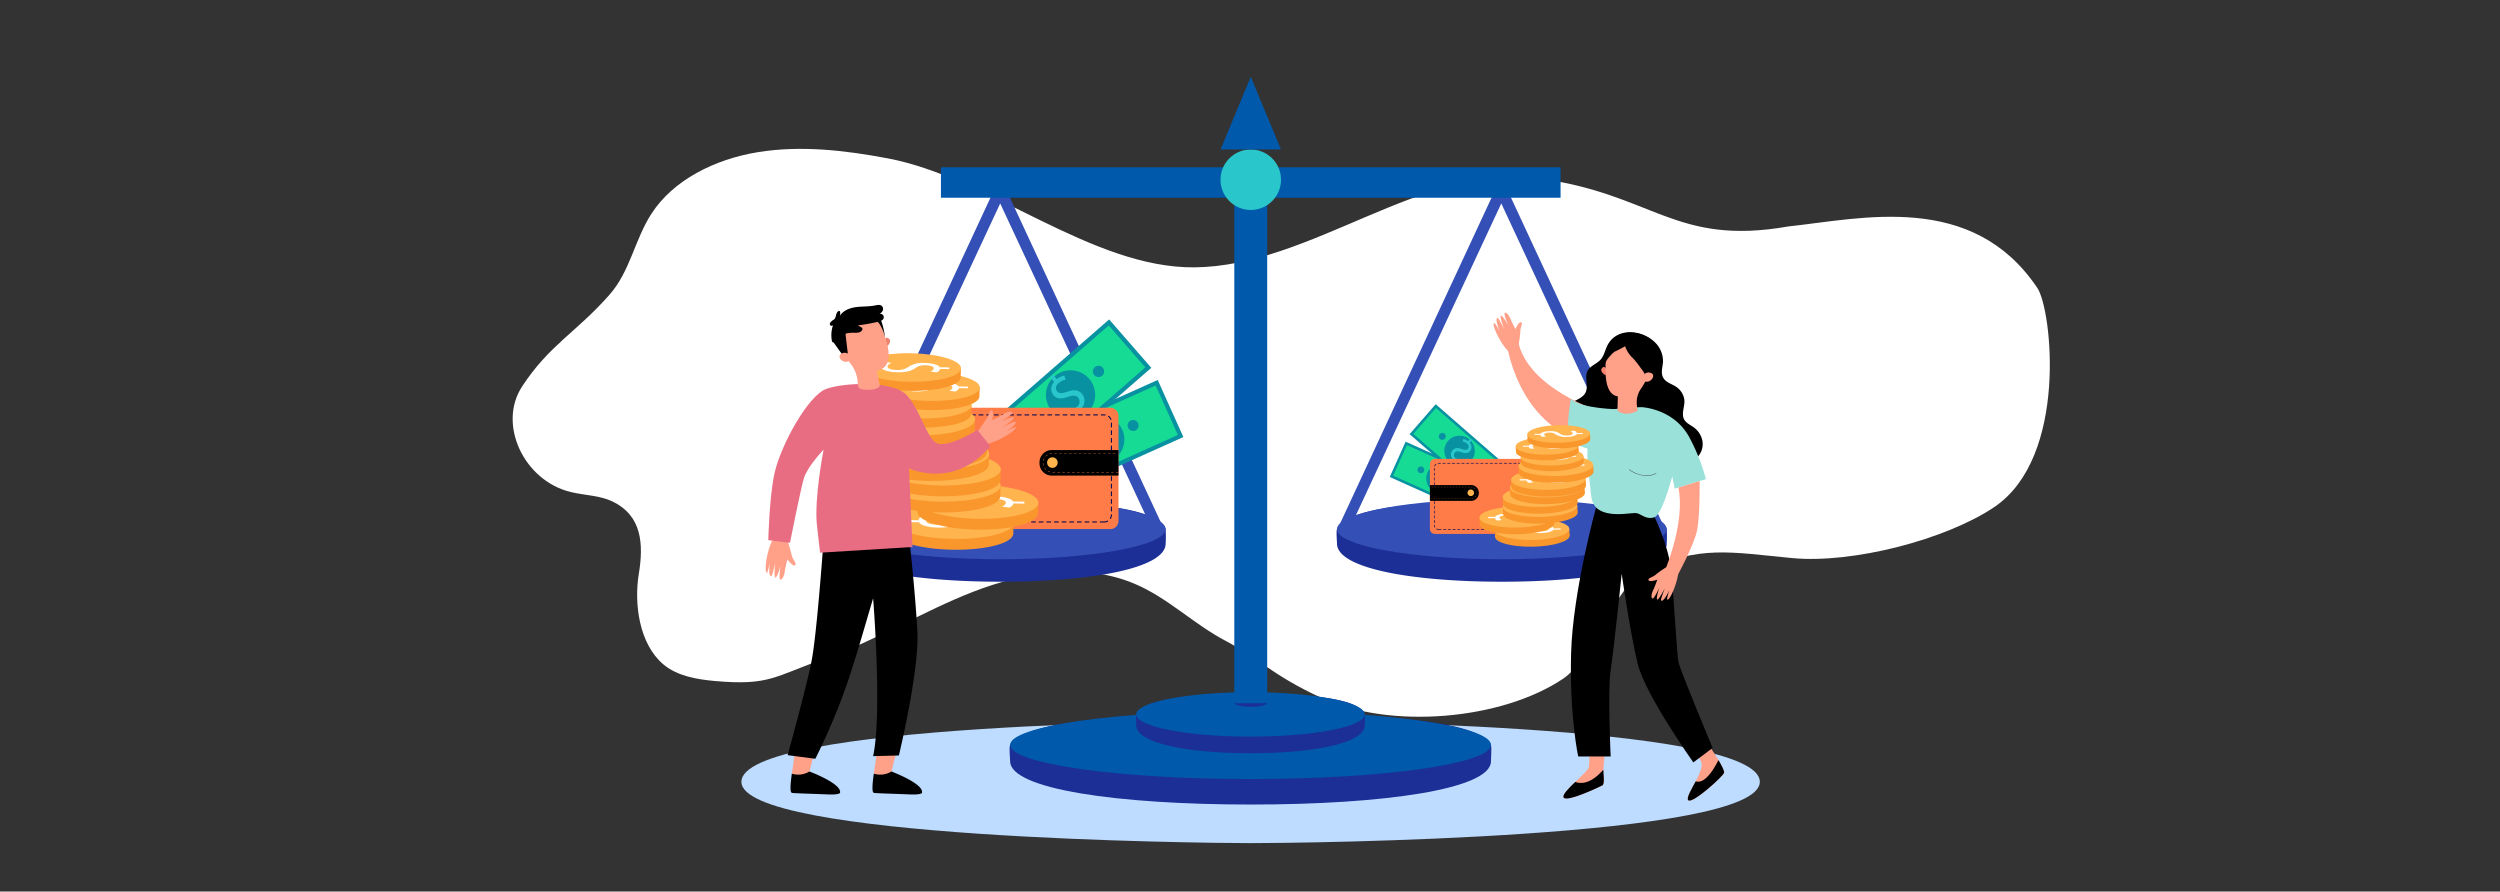 <svg data-name="Group 20271" xmlns="http://www.w3.org/2000/svg" width="816" height="291" viewBox="0 0 816 291">
    <rect x="0" y="0" width="816" height="291" fill="#333333" stroke="none"/>
    <defs>
        <clipPath id="0cp7ji757a">
            <path data-name="Rectangle 19586" style="fill:none" d="M0 0h332.403v250.136H0z"/>
        </clipPath>
        <clipPath id="pwgm8jiwdb">
            <path data-name="Rectangle 19589" style="fill:none" d="M0 0h66.503v46.514H0z"/>
        </clipPath>
    </defs>
    <g data-name="Group 17225">
        <path data-name="Rectangle 18055" style="fill:none" d="M0 0h816v291H0z"/>
        <g data-name="Group 17224">
            <path data-name="Path 112043" d="M412.594 11.588C375.736 20.1 367.973 3.169 329.99.179c-38.1-3-72.268 32.6-110.386 34.9C186.123 37.1 151.162 9.3 117.93 4.8c-14.147-1.915-28.729-2.827-42.6.206S48.289 15.5 41.737 26.925c-4.962 8.655-5.934 19.06-12.2 26.99-10.291 13.021-18.761 17.352-27 31.52-7.354 12.64 2.149 30.642 17.7 33.532 4.614.858 9.55.59 13.824 2.392 9.83 4.145 10.816 13.416 9.74 23.132s1.256 22.792 9.578 29.088c4.642 3.511 11.047 4.3 17.078 4.521 17.9.649 19.207-2.5 35.46-9.189 16.48-6.785 30.939-17 47.148-24.3s35.577-11.513 52.47-5.391c11.156 4.043 19.954 12.123 30.665 17.061 11.3 5.211 15.781 10.389 32.06 16.9 23.168 9.26 59.255 4.208 78.622-10.33 9.487-7.121 14.609-30.5 25.032-36.461 16.686-9.549 27.808-7.587 47.609-6.762s49.755-8.654 64.934-20.064c23.335-17.541 15.4-65.368 10.345-72.125-22.874-30.6-58.73-19.6-82.206-15.85" transform="rotate(3 -691.736 3310.783)" style="fill:#fff"/>
        </g>
    </g>
    <g data-name="Group 20268">
        <g data-name="Group 20267" style="clip-path:url(#0cp7ji757a)" transform="translate(242 25.064)">
            <path data-name="Path 117750" d="M332.4 1292.633c0 18.487-149.794 20.01-166.2 20.01-15.192 0-166.2-1.518-166.2-20.01 0-19.125 151.688-20.01 166.2-20.01 14.425 0 166.2.907 166.2 20.01" transform="translate(0 -1062.508)" style="fill:#bddcff"/>
            <path data-name="Path 117751" d="M1344.86 899.184c-4.021.057-15.989-5.909-16-7.056s11.779-7.448 15.8-7.5a7.281 7.281 0 0 1 .205 14.561" transform="translate(-1109.456 -738.568)" style="fill:#c5d9f9"/>
            <path data-name="Path 117752" d="M687.2 1274.431c0 9.112-35.067 14.112-78.4 14.112s-78.533-5-78.533-14.112c0-.736-.444-4.643 0-5.354 5.056-8.087 38.7-10.231 78.533-10.231 40.53 0 74.26 2.044 78.4 10.231.287.567 0 4.763 0 5.354" transform="translate(-442.551 -1051.005)" style="fill:#1c2f96"/>
            <path data-name="Path 117753" d="M688.2 1264.45c0 6.156-35.131 11.146-78.468 11.146s-78.469-4.991-78.469-11.146 35.132-11.146 78.469-11.146 78.468 4.99 78.468 11.146" transform="translate(-443.549 -1046.378)" style="fill:#0059ab"/>
            <path data-name="Path 117754" d="M854.605 1230.349c0 5.929-16.671 9.182-37.274 9.182S780 1236.278 780 1230.349a19.2 19.2 0 0 1 0-3.484c2.4-5.262 18.4-6.657 37.336-6.657 19.268 0 35.3 1.33 37.274 6.657a29.68 29.68 0 0 1 0 3.484" transform="translate(-651.137 -1018.747)" style="fill:#1c2f96"/>
            <path data-name="Path 117755" d="M855.08 1223.855c0 4.005-16.7 7.253-37.3 7.253s-37.3-3.247-37.3-7.253 16.7-7.253 37.3-7.253 37.3 3.247 37.3 7.253" transform="translate(-651.611 -1015.736)" style="fill:#0059ab"/>
            <path data-name="Path 117756" d="M985.145 1230.827c0 .73-2.4 1.322-5.367 1.322s-5.367-.592-5.367-1.322 2.4-1.322 5.367-1.322 5.367.592 5.367 1.322" transform="translate(-813.531 -1026.509)" style="fill:#1c2f96"/>
            <path data-name="Path 117757" d="M293.714 853.311c0 8.038-24.049 12.448-53.77 12.448s-53.859-4.41-53.859-12.448c0-.649-.3-4.1 0-4.722 3.467-7.133 26.539-9.025 53.859-9.025 27.8 0 50.928 1.8 53.77 9.025a37.809 37.809 0 0 1 0 4.722" transform="translate(-155.249 -700.949)" style="fill:#1c2f96"/>
            <path data-name="Path 117758" d="M294.4 844.507c0 5.43-24.093 9.832-53.814 9.832s-53.814-4.4-53.814-9.832 24.094-9.832 53.814-9.832 53.814 4.4 53.814 9.832" transform="translate(-155.934 -696.867)" style="fill:#344fb6"/>
            <path data-name="Path 117759" d="M294.642 313.031 244.872 206.3 195.1 313.031l-2.972-1.989L244.87 197.58l52.743 113.462z" transform="translate(-160.408 -164.96)" style="fill:#344fb6"/>
            <path data-name="Path 117760" d="M1284.336 853.311c0 8.038-24.049 12.448-53.77 12.448s-53.859-4.41-53.859-12.448c0-.649-.3-4.1 0-4.722 3.467-7.133 26.539-9.025 53.859-9.025 27.8 0 50.928 1.8 53.77 9.025a37.815 37.815 0 0 1 0 4.722" transform="translate(-982.315 -700.949)" style="fill:#1c2f96"/>
            <path data-name="Path 117761" d="M1285.021 844.507c0 5.43-24.093 9.832-53.814 9.832s-53.814-4.4-53.814-9.832 24.094-9.832 53.814-9.832 53.814 4.4 53.814 9.832" transform="translate(-983 -696.867)" style="fill:#344fb6"/>
            <path data-name="Path 117762" d="m1285.263 313.031-49.77-106.731-49.771 106.736-2.972-1.989 52.742-113.462 52.743 113.462z" transform="translate(-987.474 -164.96)" style="fill:#344fb6"/>
            <path data-name="Rectangle 19579" transform="translate(65.122 29.537)" style="fill:#0059ab" d="M0 0h202.248v9.939H0z"/>
            <path data-name="Rectangle 19580" transform="translate(160.879 30.42)" style="fill:#0059ab" d="M0 0h10.735v174.052H0z"/>
            <path data-name="Path 117763" d="M947.172 153.6a9.865 9.865 0 1 1 9.865 9.866 9.866 9.866 0 0 1-9.865-9.866" transform="translate(-790.79 -120.001)" style="fill:#29c7cb"/>
            <path data-name="Path 117764" d="m957.037 0-9.865 23.731H966.9z" transform="translate(-790.791)" style="fill:#0059ab"/>
            <path data-name="Path 117881" d="M0 0h49.308v19.073H0z" transform="rotate(-24.204 325.264 -151.155)" style="fill:#15db95"/>
            <path data-name="Path 117765" d="m551.483 638.751-8.375-18.633 46.209-20.771 8.375 18.633zM544.9 620.8l7.264 16.161L595.9 617.3l-7.264-16.161z" transform="translate(-453.439 -500.392)" style="fill:#0891a1"/>
            <path data-name="Path 117766" d="M677.149 674.223a7.829 7.829 0 1 0-3.931 10.351 7.829 7.829 0 0 0 3.931-10.351" transform="translate(-552.849 -559.047)" style="fill:#0891a1"/>
            <path data-name="Path 117767" d="m683.776 685.126-.807-1.8a5.678 5.678 0 0 1-3.072.44l-.109-1.383a5.194 5.194 0 0 0 2.9-.386 2.049 2.049 0 0 0 1.333-2.694c-.44-.978-1.4-1.271-2.96-1.213-2.133.1-3.621-.211-4.317-1.758a3.2 3.2 0 0 1 1.4-4.07l-.807-1.8 1.1-.5.775 1.725a5.2 5.2 0 0 1 2.591-.417l.083 1.373a4.715 4.715 0 0 0-2.512.4c-1.369.615-1.517 1.665-1.2 2.376.416.925 1.281 1.091 3.116 1.036 2.167-.076 3.507.433 4.219 2.015a3.391 3.391 0 0 1-1.451 4.285l.831 1.849z" transform="translate(-564.782 -559.36)" style="fill:#bbcff8"/>
            <path data-name="Path 117768" d="M766.889 679.541a1.791 1.791 0 1 0-.9 2.368 1.791 1.791 0 0 0 .9-2.368" transform="translate(-637.414 -566.463)" style="fill:#0891a1"/>
            <path data-name="Path 117769" d="M635.293 738.692a1.791 1.791 0 1 0-.9 2.368 1.791 1.791 0 0 0 .9-2.368" transform="translate(-527.545 -615.848)" style="fill:#6192e6"/>
            <path data-name="Rectangle 19582" transform="rotate(-41.055 192.324 -52.568)" style="fill:#15db95" d="M0 0h50.568v19.561H0z"/>
            <path data-name="Path 117770" d="m503.4 529.59-13.76-15.8 39.181-34.126 13.76 15.8zm-11.8-15.663 11.935 13.7 37.085-32.3-11.934-13.7z" transform="translate(-408.796 -400.471)" style="fill:#0891a1"/>
            <path data-name="Path 117771" d="M616.1 583.009a8.029 8.029 0 1 0-.781 11.328 8.029 8.029 0 0 0 .781-11.328" transform="translate(-502.621 -484.451)" style="fill:#0891a1"/>
            <path data-name="Path 117772" d="m620.865 602.284-1.326-1.523a5.821 5.821 0 0 1-2.884 1.346l-.518-1.325a5.329 5.329 0 0 0 2.736-1.243 2.1 2.1 0 0 0 .507-3.04c-.722-.829-1.757-.83-3.266-.31-2.063.736-3.617.87-4.759-.442a3.28 3.28 0 0 1 .162-4.41l-1.326-1.523.935-.814 1.274 1.462a5.333 5.333 0 0 1 2.42-1.179l.49 1.323a4.832 4.832 0 0 0-2.346 1.142c-1.161 1.011-.994 2.085-.469 2.689.683.784 1.582.69 3.366.09 2.1-.719 3.571-.618 4.74.724a3.478 3.478 0 0 1-.15 4.638l1.366 1.568z" transform="translate(-509.445 -491.755)" style="fill:#29c7cb"/>
            <path data-name="Path 117773" d="M698.021 571.966a1.837 1.837 0 1 0-.179 2.591 1.837 1.837 0 0 0 .179-2.591" transform="translate(-580.085 -477.006)" style="fill:#0891a1"/>
            <path data-name="Path 117774" d="M586.442 669.149a1.837 1.837 0 1 0-.179 2.591 1.836 1.836 0 0 0 .179-2.591" transform="translate(-486.928 -558.144)" style="fill:#ff7c48"/>
            <path data-name="Rectangle 19584" transform="translate(257.671 107.624)" style="fill:#fff" d="M0 0h31.066v4.387H0z"/>
            <path data-name="Path 117778" d="M1296.125 726.329c0 1.548-.6 2.514-1.755 2.514-1.1 0-1.688-1-1.7-2.463 0-1.5.634-2.492 1.755-2.492 1.157 0 1.7 1.032 1.7 2.44m-2.536.044c0 1.172.317 1.777.811 1.777.538 0 .811-.649.811-1.8 0-1.113-.258-1.769-.8-1.769-.479 0-.818.6-.818 1.791" transform="translate(-1079.249 -604.372)" style="fill:#fff"/>
            <path data-name="Path 117779" d="M1323.406 726.329c0 1.548-.6 2.514-1.755 2.514-1.1 0-1.688-1-1.7-2.462 0-1.5.634-2.492 1.755-2.492 1.157 0 1.7 1.032 1.7 2.44m-2.536.044c0 1.172.317 1.777.811 1.777.538 0 .811-.649.811-1.8 0-1.113-.258-1.769-.8-1.769-.479 0-.818.6-.818 1.791" transform="translate(-1102.025 -604.372)" style="fill:#fff"/>
            <path data-name="Path 117780" d="M1375.867 726.329c0 1.548-.6 2.514-1.755 2.514-1.1 0-1.688-1-1.7-2.462 0-1.5.634-2.492 1.755-2.492 1.157 0 1.7 1.032 1.7 2.44m-2.536.044c0 1.172.317 1.777.811 1.777.538 0 .811-.649.811-1.8 0-1.113-.258-1.77-.8-1.769-.479 0-.818.6-.818 1.791" transform="translate(-1145.826 -604.372)" style="fill:#fff"/>
            <path data-name="Path 117781" d="M1403.15 726.329c0 1.548-.6 2.514-1.755 2.514-1.1 0-1.688-1-1.7-2.462 0-1.5.634-2.492 1.755-2.492 1.158 0 1.7 1.032 1.7 2.44m-2.536.044c0 1.172.317 1.777.811 1.777.538 0 .811-.649.811-1.8 0-1.113-.258-1.769-.8-1.769-.479 0-.818.6-.818 1.791" transform="translate(-1168.604 -604.372)" style="fill:#fff"/>
            <path data-name="Path 117782" d="M1430.429 726.329c0 1.548-.6 2.514-1.754 2.514-1.1 0-1.688-1-1.7-2.462 0-1.5.634-2.492 1.755-2.492 1.158 0 1.7 1.032 1.7 2.44m-2.536.044c0 1.172.317 1.777.811 1.777.538 0 .811-.649.811-1.8 0-1.113-.258-1.769-.8-1.769-.479 0-.818.6-.818 1.791" transform="translate(-1191.379 -604.372)" style="fill:#fff"/>
            <path data-name="Path 117783" d="M1457.71 726.329c0 1.548-.6 2.514-1.755 2.514-1.1 0-1.688-1-1.7-2.462 0-1.5.634-2.492 1.755-2.492 1.158 0 1.7 1.032 1.7 2.44m-2.536.044c0 1.172.317 1.777.811 1.777.538 0 .811-.649.811-1.8 0-1.113-.258-1.769-.8-1.769-.479 0-.818.6-.818 1.791" transform="translate(-1214.156 -604.372)" style="fill:#fff"/>
            <path data-name="Path 117784" d="M1510.172 726.329c0 1.548-.6 2.514-1.755 2.514-1.1 0-1.688-1-1.7-2.463 0-1.5.634-2.492 1.754-2.492 1.158 0 1.7 1.032 1.7 2.44m-2.536.044c0 1.172.317 1.777.811 1.777.538 0 .811-.649.811-1.8 0-1.113-.258-1.769-.8-1.769-.479 0-.818.6-.818 1.791" transform="translate(-1257.956 -604.372)" style="fill:#fff"/>
            <path data-name="Path 117785" d="M1537.453 726.329c0 1.548-.6 2.514-1.754 2.514-1.1 0-1.688-1-1.7-2.462 0-1.5.634-2.492 1.755-2.492 1.157 0 1.7 1.032 1.7 2.44m-2.536.044c0 1.172.317 1.777.811 1.777.538 0 .811-.649.811-1.8 0-1.113-.258-1.769-.8-1.769-.479 0-.818.6-.818 1.791" transform="translate(-1280.733 -604.372)" style="fill:#fff"/>
            <path data-name="Path 117786" d="M1564.733 726.329c0 1.548-.6 2.514-1.755 2.514-1.1 0-1.688-1-1.7-2.462 0-1.5.634-2.492 1.755-2.492 1.157 0 1.7 1.032 1.7 2.44m-2.536.044c0 1.172.317 1.777.811 1.777.538 0 .811-.649.811-1.8 0-1.113-.258-1.769-.8-1.769-.479 0-.818.6-.818 1.791" transform="translate(-1303.509 -604.372)" style="fill:#fff"/>
            <path data-name="Path 117787" d="M1592.014 726.329c0 1.548-.6 2.514-1.755 2.514-1.1 0-1.688-1-1.7-2.462 0-1.5.634-2.492 1.755-2.492 1.157 0 1.7 1.032 1.7 2.44m-2.536.044c0 1.172.317 1.777.811 1.777.538 0 .811-.649.811-1.8 0-1.113-.258-1.769-.8-1.769-.479 0-.818.6-.818 1.791" transform="translate(-1326.286 -604.372)" style="fill:#fff"/>
            <path data-name="Path 117788" d="M1644.477 726.329c0 1.548-.6 2.514-1.755 2.514-1.1 0-1.688-1-1.7-2.462 0-1.5.634-2.492 1.755-2.492 1.157 0 1.7 1.032 1.7 2.44m-2.536.044c0 1.172.317 1.777.811 1.777.538 0 .811-.649.811-1.8 0-1.113-.258-1.769-.8-1.769-.479 0-.818.6-.818 1.791" transform="translate(-1370.087 -604.372)" style="fill:#fff"/>
            <path data-name="Path 117789" d="M1671.757 726.329c0 1.548-.6 2.514-1.754 2.514-1.1 0-1.688-1-1.7-2.462 0-1.5.634-2.492 1.755-2.492 1.157 0 1.7 1.032 1.7 2.44m-2.536.044c0 1.172.317 1.777.811 1.777.538 0 .811-.649.811-1.8 0-1.113-.258-1.769-.8-1.769-.479 0-.818.6-.818 1.791" transform="translate(-1392.863 -604.372)" style="fill:#fff"/>
            <path data-name="Path 117790" d="M1699.039 726.329c0 1.548-.6 2.514-1.755 2.514-1.1 0-1.688-1-1.7-2.462 0-1.5.634-2.492 1.755-2.492 1.157 0 1.7 1.032 1.7 2.44m-2.536.044c0 1.172.317 1.777.811 1.777.538 0 .811-.649.811-1.8 0-1.113-.258-1.769-.8-1.769-.479 0-.818.6-.818 1.792" transform="translate(-1415.64 -604.372)" style="fill:#fff"/>
            <path data-name="Path 117791" d="M1726.319 726.329c0 1.548-.6 2.514-1.755 2.514-1.1 0-1.688-1-1.7-2.462 0-1.5.634-2.492 1.755-2.492 1.157 0 1.7 1.032 1.7 2.44m-2.536.044c0 1.172.317 1.777.811 1.777.538 0 .811-.649.811-1.8 0-1.113-.258-1.769-.8-1.769-.479 0-.818.6-.818 1.791" transform="translate(-1438.417 -604.372)" style="fill:#fff"/>
            <path data-name="Path 117792" d="M460.624 693.89h-50.506a2.646 2.646 0 0 1-2.646-2.646v-34.313a2.646 2.646 0 0 1 2.646-2.646h50.506a2.646 2.646 0 0 1 2.646 2.646v34.313a2.646 2.646 0 0 1-2.646 2.646" transform="translate(-340.197 -546.26)" style="fill:#ff7c48"/>
            <path data-name="Path 117793" d="M469.308 702.587h-1.246a.182.182 0 1 1 0-.364h1.246a2.2 2.2 0 0 0 1.073-.279.182.182 0 0 1 .178.317 2.567 2.567 0 0 1-1.251.326m-2.492 0h-1.246a.182.182 0 0 1 0-.364h1.246a.182.182 0 1 1 0 .364m-2.493 0h-1.246a.182.182 0 0 1 0-.364h1.246a.182.182 0 1 1 0 .364m-2.493 0h-1.246a.182.182 0 0 1 0-.364h1.246a.182.182 0 1 1 0 .364m-2.492 0h-1.246a.182.182 0 1 1 0-.364h1.246a.182.182 0 0 1 0 .364m-2.493 0H455.6a.182.182 0 0 1 0-.364h1.246a.182.182 0 0 1 0 .364m-2.493 0h-1.246a.182.182 0 0 1 0-.364h1.246a.182.182 0 0 1 0 .364m-2.493 0h-1.246a.182.182 0 1 1 0-.364h1.246a.182.182 0 0 1 0 .364m-2.492 0h-1.246a.182.182 0 0 1 0-.364h1.246a.182.182 0 0 1 0 .364m-2.493 0h-1.246a.182.182 0 1 1 0-.364h1.246a.182.182 0 0 1 0 .364m-2.493 0h-1.246a.182.182 0 1 1 0-.364h1.246a.182.182 0 1 1 0 .364m-2.493 0h-1.246a.182.182 0 1 1 0-.364h1.246a.182.182 0 1 1 0 .364m-2.493 0h-1.246a.182.182 0 1 1 0-.364h1.25a.182.182 0 1 1 0 .364m-2.492 0h-1.246a.182.182 0 1 1 0-.364h1.246a.182.182 0 1 1 0 .364m-2.493 0h-1.246a.182.182 0 0 1 0-.364h1.246a.182.182 0 1 1 0 .364m-2.493 0h-1.246a.182.182 0 1 1 0-.364h1.246a.182.182 0 1 1 0 .364m-2.492 0h-1.246a.182.182 0 0 1 0-.364h1.246a.182.182 0 0 1 0 .364m-2.493 0h-1.246a.182.182 0 0 1 0-.364h1.246a.182.182 0 1 1 0 .364m-2.492 0H423.2a.182.182 0 1 1 0-.364h1.246a.182.182 0 0 1 0 .364m-2.469-.177a.181.181 0 0 1-.069-.014 2.571 2.571 0 0 1-1.055-.8.182.182 0 0 1 .288-.223 2.208 2.208 0 0 0 .905.69.182.182 0 0 1-.069.35m49.38-.983a.182.182 0 0 1-.156-.275 2.2 2.2 0 0 0 .31-1.094.182.182 0 0 1 .364.005 2.56 2.56 0 0 1-.361 1.276.182.182 0 0 1-.156.089m-50.836-.9a.182.182 0 0 1-.18-.158 2.61 2.61 0 0 1-.023-.346v-.927a.182.182 0 0 1 .364 0v.924a2.236 2.236 0 0 0 .02.3.182.182 0 0 1-.156.2h-.024m51.172-1.533a.182.182 0 0 1-.182-.182v-1.246a.182.182 0 0 1 .364 0v1.246a.182.182 0 0 1-.182.182m-51.194-.959a.182.182 0 0 1-.182-.182v-1.246a.182.182 0 1 1 .364 0v1.246a.182.182 0 0 1-.182.182m51.189-1.532a.182.182 0 0 1-.182-.182v-1.246a.182.182 0 1 1 .364 0v1.246a.182.182 0 0 1-.182.182m-51.194-.959a.182.182 0 0 1-.182-.182v-1.246a.182.182 0 0 1 .364 0v1.246a.182.182 0 0 1-.182.182m51.194-1.534a.182.182 0 0 1-.182-.182v-1.246a.182.182 0 1 1 .364 0v1.246a.182.182 0 0 1-.182.182m-51.19-.957a.182.182 0 0 1-.182-.182v-1.246a.182.182 0 1 1 .364 0v1.246a.182.182 0 0 1-.182.182m51.194-1.534a.182.182 0 0 1-.182-.182v-1.246a.182.182 0 0 1 .364 0v1.246a.182.182 0 0 1-.182.182m-51.194-.959a.182.182 0 0 1-.182-.182v-1.245a.182.182 0 1 1 .364 0v1.246a.182.182 0 0 1-.182.182m51.194-1.534a.182.182 0 0 1-.182-.182V687.6a.182.182 0 1 1 .364 0v1.246a.182.182 0 0 1-.182.182m-51.194-.959a.182.182 0 0 1-.182-.182v-1.246a.182.182 0 1 1 .364 0v1.246a.182.182 0 0 1-.182.182m51.194-1.534a.182.182 0 0 1-.182-.182V685.1a.182.182 0 1 1 .364 0v1.246a.182.182 0 0 1-.182.182m-51.194-.959a.182.182 0 0 1-.182-.182v-1.246a.182.182 0 1 1 .364 0v1.246a.182.182 0 0 1-.182.182m51.194-1.533a.182.182 0 0 1-.182-.182v-1.246a.182.182 0 1 1 .364 0v1.246a.182.182 0 0 1-.182.182m-51.194-.956a.182.182 0 0 1-.182-.182v-1.246a.182.182 0 1 1 .364 0v1.248a.182.182 0 0 1-.182.182m51.194-1.533a.182.182 0 0 1-.182-.182v-1.246a.182.182 0 1 1 .364 0v1.246a.182.182 0 0 1-.182.182m-51.194-.959a.182.182 0 0 1-.182-.182v-1.248a.182.182 0 0 1 .364 0v1.246a.182.182 0 0 1-.182.182m51.194-1.534a.182.182 0 0 1-.182-.182v-1.246a.182.182 0 1 1 .364 0v1.246a.182.182 0 0 1-.182.182M420.5 678.1a.182.182 0 0 1-.182-.182v-1.246a.182.182 0 0 1 .364 0v1.246a.182.182 0 0 1-.182.182m51.194-1.534a.182.182 0 0 1-.182-.182v-1.246a.182.182 0 1 1 .364 0v1.246a.182.182 0 0 1-.182.182M420.5 675.6a.182.182 0 0 1-.182-.182v-1.246a.182.182 0 1 1 .364 0v1.246a.182.182 0 0 1-.182.182m51.194-1.534a.182.182 0 0 1-.182-.182v-1.246a.182.182 0 1 1 .364 0v1.246a.182.182 0 0 1-.182.182m-51.194-.956a.182.182 0 0 1-.182-.182v-1.246a.182.182 0 0 1 .364 0v1.246a.182.182 0 0 1-.182.182m51.194-1.533a.182.182 0 0 1-.182-.182v-1.246a.182.182 0 1 1 .364 0v1.246a.182.182 0 0 1-.182.182m-51.194-.959a.182.182 0 0 1-.182-.182v-.6a2.567 2.567 0 0 1 .092-.683.182.182 0 0 1 .351.1 2.2 2.2 0 0 0-.079.586v.6a.182.182 0 0 1-.182.182m51.015-1.51a.182.182 0 0 1-.168-.113 2.205 2.205 0 0 0-.691-.9.182.182 0 0 1 .223-.288 2.57 2.57 0 0 1 .8 1.054.182.182 0 0 1-.168.251m-50.305-.79a.182.182 0 0 1-.128-.311 2.563 2.563 0 0 1 1.153-.655.182.182 0 0 1 .092.352 2.2 2.2 0 0 0-.989.562.181.181 0 0 1-.128.052m48.422-.664h-.024a2.237 2.237 0 0 0-.295-.019h-.926a.182.182 0 0 1 0-.364h.926a2.575 2.575 0 0 1 .343.023.182.182 0 0 1-.024.362m-2.492-.021h-1.246a.182.182 0 1 1 0-.364h1.246a.182.182 0 1 1 0 .364m-2.492 0H463.4a.182.182 0 1 1 0-.364h1.246a.182.182 0 0 1 0 .364m-2.493 0H460.9a.182.182 0 1 1 0-.364h1.246a.182.182 0 1 1 0 .364m-2.493 0h-1.246a.182.182 0 0 1 0-.364h1.246a.182.182 0 1 1 0 .364m-2.493 0h-1.246a.182.182 0 1 1 0-.364h1.246a.182.182 0 1 1 0 .364m-2.492 0h-1.246a.182.182 0 0 1 0-.364h1.246a.182.182 0 0 1 0 .364m-2.493 0h-1.246a.182.182 0 0 1 0-.364h1.246a.182.182 0 0 1 0 .364m-2.492 0h-1.246a.182.182 0 0 1 0-.364h1.246a.182.182 0 0 1 0 .364m-2.493 0h-1.246a.182.182 0 0 1 0-.364h1.256a.182.182 0 0 1 0 .364m-2.493 0h-1.246a.182.182 0 0 1 0-.364h1.239a.182.182 0 0 1 0 .364m-2.493 0h-1.246a.182.182 0 1 1 0-.364h1.246a.182.182 0 0 1 0 .364m-2.492 0h-1.246a.182.182 0 0 1 0-.364h1.246a.182.182 0 0 1 0 .364m-2.493 0h-1.246a.182.182 0 1 1 0-.364h1.246a.182.182 0 1 1 0 .364m-2.493 0h-1.246a.182.182 0 1 1 0-.364h1.246a.182.182 0 0 1 0 .364m-2.493 0h-1.246a.182.182 0 1 1 0-.364h1.246a.182.182 0 1 1 0 .364m-2.493 0H428.5a.182.182 0 0 1 0-.364h1.246a.182.182 0 1 1 0 .364m-2.492 0h-1.246a.182.182 0 1 1 0-.364h1.246a.182.182 0 1 1 0 .364m-2.493 0h-1.246a.182.182 0 1 1 0-.364h1.246a.182.182 0 1 1 0 .364" transform="translate(-350.918 -557.1)" style="fill:#0f0f51"/>
            <path data-name="Path 117794" d="M123.073 130.179h-21.755a4.025 4.025 0 0 1-4.025-4.025v-.3a4.025 4.025 0 0 1 4.025-4.025h21.755z"/>
            <path data-name="Path 117795" d="M620.66 750.184h-.8v-.122h.8zm-1.593 0h-.8v-.122h.8zm-1.592 0h-.8v-.122h.8zm-1.593 0h-.8v-.122h.8zm-1.593 0h-.8v-.122h.8zm-1.592 0h-.8v-.122h.8zm-1.593 0h-.8v-.122h.8zm-1.593 0h-.8v-.122h.8zm-1.592 0h-.8v-.122h.8zm-1.593 0h-.8v-.122h.8zm-1.593 0h-.8v-.122h.8zm-1.592 0h-.8v-.122h.8zm-1.593 0h-.8v-.122h.8zm-1.593 0H599.156l.007-.121H599.956zm-1.6-.139a3.422 3.422 0 0 1-.745-.316l.061-.106a3.3 3.3 0 0 0 .718.305zm-1.393-.8a3.24 3.24 0 0 1-.512-.627l.1-.065a3.12 3.12 0 0 0 .492.6zm-.848-1.363a3.068 3.068 0 0 1-.133-.8h.122a2.953 2.953 0 0 0 .128.767zm.065-1.577-.119-.028a3.1 3.1 0 0 1 .287-.757l.107.058a2.968 2.968 0 0 0-.276.727m.728-1.361-.089-.083a3.344 3.344 0 0 1 .617-.522l.067.1a3.226 3.226 0 0 0-.595.5m1.293-.851-.041-.115a3.464 3.464 0 0 1 .788-.181l.013.121a3.353 3.353 0 0 0-.76.175m22.454-.2h-.2v-.122h.2zm-1 0h-.8v-.122h.8zm-1.593 0h-.8v-.122h.8zm-1.592 0h-.8v-.122h.8zm-1.593 0h-.8v-.122h.8zm-1.593 0h-.8v-.122h.8zm-1.593 0h-.8v-.122h.8zm-1.592 0h-.8v-.122h.8zm-1.593 0h-.8v-.122h.8zm-1.592 0h-.8v-.122h.8zm-1.593 0h-.8v-.122h.8zm-1.593 0h-.8v-.122h.8zm-1.593 0h-.8v-.122h.8zm-1.593 0h-.8v-.122h.8z" transform="translate(-497.586 -620.976)" style="fill:#ff7c48"/>
            <path data-name="Path 117796" d="M604.311 753.985a1.725 1.725 0 1 1 1.726 1.725 1.725 1.725 0 0 1-1.726-1.725" transform="translate(-504.537 -628.059)" style="fill:#ffb44e"/>
            <path data-name="Path 117797" d="M318.482 878.883c10.871.175 19.724-2.166 19.773-5.229s-8.724-5.688-19.595-5.862-19.724 2.167-19.773 5.229 8.723 5.688 19.595 5.863" transform="translate(-249.539 -724.508)" style="fill:#f9972d"/>
            <path data-name="Path 117798" d="m338.256 882.245.167-3.54-3.586.475-35.782-1.108-.167 3.54 11.693 3.849 16.683-1.84z" transform="translate(-249.541 -733.099)" style="fill:#f9972d"/>
            <path data-name="Path 117799" d="M319.495 857.445c10.871.175 19.724-2.167 19.773-5.229s-8.724-5.688-19.595-5.862-19.724 2.166-19.773 5.229 8.724 5.688 19.595 5.862" transform="translate(-250.385 -706.61)" style="fill:#ffb44e"/>
            <path data-name="Path 117800" d="m327.66 868.744 3.717.06c.047-.6.719-1.212 1.645-1.56l2.462.289c-.889.359-1.6.887-1.606 1.468-.012.736 1.489 1.258 3.587 1.292a7.1 7.1 0 0 0 4.4-1.1c1.489-1.034 3.192-1.66 6.394-1.609 3.054.049 5.363.7 5.9 1.661l3.717.06-.01.643-3.569-.057c-.084.621-.679 1.036-1.31 1.327l-2.425-.3c.445-.211 1.262-.623 1.272-1.286.013-.8-1.675-1.126-3.147-1.15a6.38 6.38 0 0 0-4.216 1.218c-1.563 1.043-3.485 1.552-6.76 1.5-2.907-.047-5.621-.661-6.23-1.739l-3.827-.061z" transform="translate(-273.553 -724.058)" style="fill:#fff"/>
            <path data-name="Path 117801" d="M367.225 839.128c10.871.175 19.724-2.167 19.773-5.229s-8.724-5.688-19.595-5.862-19.724 2.166-19.773 5.229 8.724 5.688 19.595 5.863" transform="translate(-290.235 -691.317)" style="fill:#f9972d"/>
            <path data-name="Path 117802" d="m387 842.49.167-3.54-3.586.475-35.781-1.108-.167 3.54 11.693 3.849 16.683-1.84z" transform="translate(-290.236 -699.908)" style="fill:#f9972d"/>
            <path data-name="Path 117803" d="M368.238 817.689c10.871.175 19.724-2.167 19.773-5.229s-8.724-5.688-19.595-5.862-19.724 2.167-19.773 5.229 8.724 5.688 19.595 5.863" transform="translate(-291.081 -673.417)" style="fill:#ffb44e"/>
            <path data-name="Path 117804" d="m376.4 828.988 3.717.06c.046-.6.719-1.212 1.645-1.56l2.462.288c-.889.359-1.6.887-1.606 1.468-.012.736 1.489 1.258 3.587 1.292a7.1 7.1 0 0 0 4.4-1.1c1.489-1.034 3.192-1.66 6.394-1.609 3.054.049 5.363.7 5.9 1.661l3.717.06-.01.643-3.57-.057c-.084.621-.679 1.037-1.31 1.327l-2.425-.3c.445-.21 1.262-.623 1.272-1.286.013-.8-1.675-1.126-3.147-1.15a6.38 6.38 0 0 0-4.216 1.218c-1.563 1.043-3.485 1.551-6.76 1.5-2.907-.047-5.621-.661-6.23-1.739l-3.827-.062z" transform="translate(-314.249 -690.866)" style="fill:#fff"/>
            <path data-name="Path 117805" d="M292.774 805.161c10.871.175 19.724-2.166 19.773-5.229s-8.724-5.688-19.595-5.862-19.724 2.167-19.773 5.229 8.724 5.688 19.595 5.862" transform="translate(-228.076 -662.958)" style="fill:#f9972d"/>
            <path data-name="Path 117806" d="m312.548 808.523.167-3.539-3.585.475-35.783-1.108-.167 3.54 11.693 3.849 16.683-1.84z" transform="translate(-228.077 -671.549)" style="fill:#f9972d"/>
            <path data-name="Path 117807" d="M293.787 783.722c10.871.175 19.724-2.166 19.773-5.229s-8.724-5.688-19.595-5.862-19.724 2.167-19.773 5.229 8.724 5.688 19.595 5.863" transform="translate(-228.922 -645.059)" style="fill:#ffb44e"/>
            <path data-name="Path 117808" d="m301.952 795.022 3.717.06c.046-.6.719-1.212 1.645-1.56l2.461.289c-.889.359-1.6.887-1.606 1.467-.012.736 1.489 1.258 3.587 1.292a7.1 7.1 0 0 0 4.4-1.1c1.489-1.034 3.192-1.66 6.394-1.609 3.054.049 5.363.7 5.9 1.661l3.717.06-.01.643-3.57-.057c-.084.621-.679 1.036-1.31 1.327l-2.425-.3c.445-.211 1.262-.623 1.272-1.286.013-.8-1.675-1.126-3.147-1.15a6.38 6.38 0 0 0-4.216 1.218c-1.563 1.043-3.485 1.551-6.76 1.5-2.907-.047-5.621-.661-6.23-1.739l-3.827-.062z" transform="translate(-252.089 -662.508)" style="fill:#fff"/>
            <path data-name="Path 117809" d="M292.953 773.193c10.871.175 19.724-2.166 19.773-5.229s-8.726-5.688-19.595-5.864-19.724 2.167-19.773 5.229 8.724 5.688 19.595 5.862" transform="translate(-228.225 -636.268)" style="fill:#f9972d"/>
            <path data-name="Path 117810" d="m312.728 776.555.167-3.54-3.586.475-35.782-1.108-.167 3.54 11.693 3.849 16.683-1.84z" transform="translate(-228.227 -644.859)" style="fill:#f9972d"/>
            <path data-name="Path 117811" d="M293.966 751.754c10.871.175 19.724-2.166 19.773-5.229s-8.724-5.688-19.595-5.863-19.724 2.167-19.773 5.229 8.724 5.688 19.595 5.863" transform="translate(-229.071 -618.369)" style="fill:#ffb44e"/>
            <path data-name="Path 117812" d="M328.764 764.2c-.084.621-.679 1.036-1.31 1.327l-2.425-.3c.445-.211 1.262-.623 1.272-1.286.013-.8-1.675-1.126-3.147-1.15a6.38 6.38 0 0 0-4.216 1.218c-1.563 1.043-3.485 1.552-6.76 1.5-2.907-.047-5.621-.661-6.23-1.739l-3.827-.062.01-.653 3.717.06c.047-.6.719-1.212 1.645-1.561l2.462.289c-.889.359-1.6.887-1.606 1.468-.012.736 1.489 1.258 3.587 1.292a7.094 7.094 0 0 0 4.4-1.1c1.489-1.034 3.192-1.66 6.394-1.608 3.055.049 5.363.7 5.9 1.661l3.717.06z" transform="translate(-252.24 -635.818)" style="fill:#fff"/>
            <path data-name="Path 117813" d="M269.934 742.785c10.871.175 19.724-2.167 19.773-5.229s-8.724-5.687-19.595-5.862-19.724 2.166-19.773 5.229 8.724 5.688 19.595 5.862" transform="translate(-209.007 -610.88)" style="fill:#f9972d"/>
            <path data-name="Path 117814" d="m289.709 746.147.167-3.54-3.586.475-35.782-1.108-.167 3.54 11.693 3.849 16.683-1.84z" transform="translate(-209.009 -619.471)" style="fill:#f9972d"/>
            <path data-name="Path 117815" d="M270.947 721.346c10.871.175 19.724-2.166 19.773-5.229s-8.724-5.688-19.595-5.863-19.724 2.167-19.773 5.229 8.724 5.688 19.595 5.862" transform="translate(-209.853 -592.981)" style="fill:#ffb44e"/>
            <path data-name="Path 117816" d="m279.113 732.646 3.717.06c.047-.6.719-1.212 1.645-1.56l2.462.289c-.889.359-1.6.887-1.606 1.467-.012.736 1.489 1.258 3.587 1.292a7.094 7.094 0 0 0 4.4-1.1c1.489-1.034 3.192-1.66 6.394-1.609 3.054.049 5.363.7 5.9 1.661l3.717.06-.01.643-3.57-.057c-.083.621-.679 1.036-1.31 1.327l-2.425-.3c.445-.211 1.262-.623 1.272-1.286.013-.8-1.675-1.126-3.147-1.15a6.382 6.382 0 0 0-4.216 1.218c-1.563 1.043-3.485 1.552-6.76 1.5-2.907-.047-5.621-.661-6.23-1.739l-3.833-.062z" transform="translate(-233.021 -610.43)" style="fill:#fff"/>
            <path data-name="Path 117817" d="M266.345 718.754c10.871.175 19.724-2.166 19.773-5.229s-8.724-5.687-19.595-5.862-19.724 2.167-19.773 5.229 8.724 5.688 19.595 5.862" transform="translate(-206.01 -590.817)" style="fill:#f9972d"/>
            <path data-name="Path 117818" d="m286.12 722.116.167-3.54-3.585.475-35.783-1.108-.167 3.54 11.693 3.849 16.683-1.84z" transform="translate(-206.012 -599.408)" style="fill:#f9972d"/>
            <path data-name="Path 117819" d="M267.359 697.315c10.871.175 19.724-2.167 19.773-5.229s-8.724-5.688-19.595-5.862-19.724 2.167-19.773 5.229 8.724 5.688 19.595 5.863" transform="translate(-206.857 -572.918)" style="fill:#ffb44e"/>
            <path data-name="Path 117820" d="m275.524 708.615 3.717.06c.046-.6.719-1.212 1.645-1.56l2.462.289c-.889.359-1.6.887-1.606 1.468-.012.736 1.489 1.258 3.587 1.292a7.1 7.1 0 0 0 4.4-1.1c1.489-1.034 3.192-1.66 6.394-1.609 3.054.049 5.363.7 5.9 1.661l3.717.06-.01.643-3.57-.057c-.084.621-.679 1.036-1.31 1.327l-2.425-.3c.445-.211 1.262-.623 1.272-1.286.013-.8-1.675-1.126-3.147-1.15a6.382 6.382 0 0 0-4.216 1.218c-1.563 1.043-3.485 1.551-6.76 1.5-2.907-.047-5.621-.661-6.23-1.739l-3.827-.061z" transform="translate(-230.025 -590.367)" style="fill:#fff"/>
            <path data-name="Path 117821" d="M242.2 674.388c10.871.175 19.724-2.166 19.773-5.229s-8.724-5.687-19.595-5.862-19.724 2.167-19.773 5.229 8.724 5.688 19.595 5.862" transform="translate(-185.854 -553.776)" style="fill:#f9972d"/>
            <path data-name="Path 117822" d="m261.976 677.75.167-3.54-3.585.475-35.782-1.108-.167 3.54 11.693 3.849 16.683-1.84z" transform="translate(-185.855 -562.367)" style="fill:#f9972d"/>
            <path data-name="Path 117823" d="M243.215 652.949c10.871.175 19.724-2.167 19.773-5.229s-8.724-5.688-19.595-5.862-19.724 2.167-19.773 5.229 8.724 5.688 19.595 5.863" transform="translate(-186.699 -535.877)" style="fill:#ffb44e"/>
            <path data-name="Path 117824" d="m251.38 664.249 3.717.06c.047-.6.719-1.212 1.645-1.56l2.462.289c-.889.359-1.6.887-1.606 1.468-.012.736 1.489 1.258 3.586 1.292a7.1 7.1 0 0 0 4.4-1.1c1.489-1.034 3.192-1.66 6.394-1.609 3.054.049 5.363.7 5.9 1.661l3.717.06-.01.643-3.569-.057c-.084.621-.679 1.036-1.31 1.327l-2.425-.3c.445-.211 1.262-.623 1.272-1.286.013-.8-1.675-1.126-3.147-1.15a6.38 6.38 0 0 0-4.216 1.218c-1.563 1.043-3.485 1.551-6.76 1.5-2.907-.047-5.621-.661-6.23-1.739l-3.827-.061z" transform="translate(-209.867 -553.326)" style="fill:#fff"/>
            <path data-name="Path 117825" d="M270.439 646.292c9.133.147 16.571-1.82 16.612-4.393s-7.329-4.778-16.462-4.925-16.571 1.82-16.612 4.393 7.329 4.778 16.462 4.925" transform="translate(-212.044 -531.8)" style="fill:#f9972d"/>
            <path data-name="Path 117826" d="m287.052 649.115.14-2.974-3.012.4-30.062-.931-.141 2.974 9.824 3.233 14.016-1.545z" transform="translate(-212.045 -539.017)" style="fill:#f9972d"/>
            <path data-name="Path 117837" d="M268.819 109.113c-.324 2.142 6.135 9.814 7.161 9.554 2.3-.583 4.718-.3 7.091-.334 2.408-.038 4.86-.408 7.194.184 2.692.682 4.892 2.552 7.268 3.99a24.545 24.545 0 0 0 7.874 3.057 8.9 8.9 0 0 0 4.383.005 6.026 6.026 0 0 0 3.853-6.855 7.165 7.165 0 0 0-2.523-4.08c-1.123-.923-2.674-1.445-3.405-2.782-1.024-1.873.226-4.168.072-6.3a6.09 6.09 0 0 0-2.786-4.425c-1.372-.906-3.205-1.328-4.086-2.839-.957-1.642-.2-3.538-.109-5.285a8.6 8.6 0 0 0-2.958-6.632 11.038 11.038 0 0 0-1.834-1.338c-4.379-2.568-10.7-2.483-13.319 2.583-.8 1.552-1.1 3.4-2.259 4.7-1.263 1.415-3.4 2-4.264 3.693-1.087 2.123.4 4.882-.639 7.027-.681 1.4-2.232 2.107-3.62 2.816s-2.862 1.717-3.1 3.26"/>
            <path data-name="Path 117827" d="M271.29 628.279c9.133.147 16.571-1.82 16.612-4.393s-7.329-4.779-16.462-4.925-16.571 1.82-16.612 4.393 7.329 4.778 16.462 4.925" transform="translate(-212.755 -516.762)" style="fill:#ffb44e"/>
            <path data-name="Path 117828" d="m278.15 637.773 3.123.05c.039-.5.6-1.019 1.382-1.311l2.068.242c-.747.3-1.342.745-1.35 1.233-.01.619 1.251 1.057 3.013 1.085a5.959 5.959 0 0 0 3.7-.925 8.315 8.315 0 0 1 5.372-1.351c2.566.041 4.506.587 4.957 1.4l3.123.05-.009.54-3-.048c-.07.522-.571.871-1.1 1.115l-2.037-.25c.374-.177 1.06-.523 1.069-1.081.011-.671-1.407-.946-2.644-.966a5.36 5.36 0 0 0-3.542 1.023c-1.313.876-2.928 1.3-5.68 1.259-2.443-.039-4.723-.555-5.234-1.461l-3.215-.052z" transform="translate(-232.219 -531.421)" style="fill:#fff"/>
            <path data-name="Path 117829" d="M286.5 611.741c9.133.147 16.571-1.82 16.612-4.393s-7.329-4.778-16.462-4.925-16.571 1.82-16.612 4.393 7.329 4.778 16.462 4.925" transform="translate(-225.455 -502.953)" style="fill:#f9972d"/>
            <path data-name="Path 117830" d="m303.115 614.565.14-2.974-3.012.4-30.062-.931-.14 2.974 9.824 3.233 14.016-1.545z" transform="translate(-225.456 -510.171)" style="fill:#f9972d"/>
            <path data-name="Path 117831" d="M287.352 593.73c9.133.147 16.571-1.82 16.612-4.393s-7.329-4.779-16.462-4.925-16.571 1.82-16.612 4.393 7.329 4.779 16.462 4.925" transform="translate(-226.165 -487.916)" style="fill:#ffb44e"/>
            <path data-name="Path 117832" d="m294.213 603.223 3.123.05c.039-.5.6-1.019 1.382-1.311l2.068.243c-.747.3-1.342.745-1.35 1.233-.01.619 1.251 1.057 3.013 1.085a5.958 5.958 0 0 0 3.7-.925 8.315 8.315 0 0 1 5.372-1.351c2.566.041 4.506.587 4.957 1.4l3.123.05-.009.54-3-.048c-.07.522-.571.871-1.1 1.115l-2.037-.25c.374-.177 1.06-.523 1.069-1.081.011-.671-1.407-.946-2.644-.966a5.361 5.361 0 0 0-3.542 1.023c-1.313.876-2.928 1.3-5.679 1.259-2.443-.039-4.723-.555-5.234-1.461l-3.215-.052z" transform="translate(-245.63 -502.576)" style="fill:#fff"/>
            <path data-name="Path 117833" d="M249.425 573.816c9.133.147 16.571-1.82 16.612-4.393s-7.329-4.778-16.462-4.925-16.571 1.82-16.612 4.393 7.329 4.778 16.462 4.925" transform="translate(-194.5 -471.29)" style="fill:#f9972d"/>
            <path data-name="Path 117834" d="m266.039 576.64.14-2.974-3.012.4-30.062-.931-.141 2.974 9.824 3.233L256.8 577.8z" transform="translate(-194.501 -478.508)" style="fill:#f9972d"/>
            <path data-name="Path 117835" d="M250.276 555.805c9.133.147 16.571-1.82 16.612-4.393s-7.329-4.778-16.462-4.925-16.571 1.82-16.612 4.393 7.329 4.778 16.462 4.925" transform="translate(-195.21 -456.253)" style="fill:#ffb44e"/>
            <path data-name="Path 117836" d="m257.136 565.3 3.123.05c.039-.5.6-1.018 1.382-1.311l2.068.243c-.747.3-1.342.745-1.35 1.233-.01.618 1.251 1.057 3.013 1.085a5.959 5.959 0 0 0 3.7-.925 8.315 8.315 0 0 1 5.372-1.351c2.566.041 4.506.587 4.957 1.4l3.123.05-.009.54-3-.048c-.07.522-.571.871-1.1 1.115l-2.037-.25c.374-.177 1.06-.523 1.069-1.081.011-.671-1.407-.946-2.644-.966a5.36 5.36 0 0 0-3.542 1.023c-1.313.876-2.928 1.3-5.68 1.259-2.443-.039-4.723-.555-5.234-1.461l-3.215-.052z" transform="translate(-214.674 -470.912)" style="fill:#fff"/>
            <path data-name="Path 117838" d="M1876.3 1308.811s6.621 9.344 6.386 11.063c-.134.984-10.282 10.242-11.671 8.99s5.535-9.4 4.172-12.573a21.416 21.416 0 0 0-3.546-5.515z" transform="translate(-1561.948 -1092.721)" style="fill:#ffa089"/>
            <path data-name="Path 117839" d="M318.908 223.031c-3.546 6.994-6.142 7.394-7.435 6.929-1.482 2.824-3.15 5.505-2.4 6.178 1.389 1.252 11.537-8.006 11.671-8.988.086-.629-.746-2.279-1.835-4.119"/>
            <path data-name="Path 117840" d="M1638.789 1314.188s-.559 6.616-.708 7.834.624 5.026-.364 5.524-11.7 5.63-12.606 3.909 8.128-8.291 8.268-9.945.477-8.48.477-8.48z" transform="translate(-1356.745 -1096.243)" style="fill:#ffa089"/>
            <path data-name="Path 117841" d="M272.167 230.163c-2.184 2.082-4.258 4.186-3.8 5.053.9 1.721 11.618-3.408 12.606-3.909.9-.45.344-3.629.345-5.125-4.417 5.058-7.753 4.514-9.149 3.981"/>
            <path data-name="Path 117842" d="M297.578 142.678s4.958 9.773 5.885 18.492 1.813 27.09 2.391 29.874 11.154 28.016 11.154 28.016l-6.308 4.725s-15.723-22.164-18.159-32.186-5.22-29.395-5.22-29.395-2.571 24.8-3.6 31.456 0 28.184 0 28.184h-10.6s-2.871-13.342-2.315-33.667 8.212-47.851 8.212-47.851z"/>
            <path data-name="Path 117843" d="M1690.188 653.122c4.64.4 11.769 2.829 15.559 9.924a64.725 64.725 0 0 1 5.367 13.557l-10.166 3.119-.836-4.012s-3.208 12.442-5.842 13.346-4.262-1.077-5.8-1.326-6.611 1.053-10.684-.359-4.09-4.517-4.427-8.16-.863-6.946-.863-6.946-.976-16.41 4.267-17.7 13.428-1.441 13.428-1.441" transform="translate(-1396.298 -545.289)" style="fill:#99e1d9"/>
            <path data-name="Path 117844" d="M1838.974 799.151s.147 10.726-.789 15.857-7 15.991-7 15.991l-3.157-3.609s6.293-15.139 4.011-26.111z" transform="translate(-1526.215 -667.208)" style="fill:#ffa089"/>
            <path data-name="Path 117845" d="M1760.062 778.361a10.738 10.738 0 0 1-5.333-1.977.059.059 0 0 1-.011-.084.061.061 0 0 1 .084-.012c.045.036 4.563 3.454 8.736 1.182a.06.06 0 1 1 .057.105 6.608 6.608 0 0 1-3.534.785" transform="translate(-1464.997 -648.11)" style="fill:#291f37"/>
            <path data-name="Path 117846" d="M1799.862 966.389a38.064 38.064 0 0 0-4.24 2.889c-1.012.958-2.7 1.132-2.378 1.872s2.841-.182 2.841-.182-.947 2.669-1.363 3.447-.806 2.353-.262 2.7 2.281-3.518 2.281-3.518-1.142 3.4-.708 3.83 2.523-3.686 2.523-3.686-1.4 3.569-1.26 3.944.621.218 1.421-.926a13.3 13.3 0 0 0 1.324-2.518 29.912 29.912 0 0 0-.78 2.925c.013.342.281.8 1.288-1.015s2.542-6.106 2.44-8.562z" transform="translate(-1497.137 -806.834)" style="fill:#ffa089"/>
            <path data-name="Path 117847" d="M1494.994 477.648a38.032 38.032 0 0 0 .707-5.082c-.03-1.393.976-2.763.21-3.019s-1.773 2.227-1.773 2.227-1.342-2.494-1.639-3.324-1.2-2.177-1.824-2.007 1.075 4.053 1.075 4.053-1.753-3.13-2.362-3.1 1.037 4.345 1.037 4.345-1.707-3.431-2.076-3.583-.578.313-.268 1.675a13.3 13.3 0 0 0 .977 2.672 29.963 29.963 0 0 0-1.644-2.542c-.262-.22-.784-.332-.113 1.636s2.817 5.984 4.706 7.557z" transform="translate(-1241.467 -389.419)" style="fill:#ffa089"/>
            <path data-name="Path 117848" d="M1544.682 545.579s-23.686-7.252-26.98-22.993l-3.478 1.936s4.455 29.666 31.2 32.008z" transform="translate(-1264.22 -436.305)" style="fill:#ffa089"/>
            <path data-name="Path 117849" d="M1650.544 640.011s-12.325-.065-15.759-3.421c0 0-2.228 12.205 0 14.124 0 0 8.429 4.3 12.2 2.38s3.561-13.082 3.561-13.082" transform="translate(-1364.049 -531.486)" style="fill:#99e1d9"/>
            <path data-name="Path 117850" d="M1701.517 574.2s-.61-.979-1.124-.6c-1.31.962.041 2.322.888 2.632z" transform="translate(-1419.195 -478.821)" style="fill:#f8826f"/>
            <path data-name="Path 117851" d="M1716.846 508.21a7.838 7.838 0 0 1 6.324 11.2 33.849 33.849 0 0 1-3.266 6.441 7.8 7.8 0 0 0-1.516 5.507l.227 1.982c-4.623 2.152-6.554-.181-6.554-.181l.127-4.559c-4.914-.726-4-9.809-3.929-12.5h.008v-.3a7.837 7.837 0 0 1 8.579-7.585" transform="translate(-1426.124 -424.273)" style="fill:#ffa089"/>
            <path data-name="Path 117852" d="M291.063 91.926a33.183 33.183 0 0 1 2.539 3.228 8.461 8.461 0 0 1 1.882 3.862 10.111 10.111 0 0 0 2.879-3.774 7.379 7.379 0 0 0 .783-2.071 8.175 8.175 0 0 0-.274-3.113 8.532 8.532 0 0 0-1.473-3.741 6.527 6.527 0 0 0-2.152-1.582 11.056 11.056 0 0 0-6.073-1.2 7.953 7.953 0 0 0-5.386 2.884c-1.652 2.129-1.909 4.99-2.1 7.678a7.92 7.92 0 0 1 1.809-2.9 6.7 6.7 0 0 1 1.624-1.532 32.625 32.625 0 0 0 3.324-1.722 9.291 9.291 0 0 0 2.62 3.982"/>
            <path data-name="Path 117853" d="M1782.431 585.367a1.16 1.16 0 0 1 .625-.537 1.963 1.963 0 0 1 2.146.259c.936.99-1.072 3.489-2.95 2.167 0 0-.532-.561.179-1.888" transform="translate(-1487.836 -488.105)" style="fill:#ffa089"/>
            <g data-name="Group 20269">
                <path data-name="Path 117937" d="M0 0h30.5v11.8H0z" transform="rotate(-155.796 135.32 45.73)" style="fill:#15db95"/>
                <path data-name="Path 117882" d="M353.16 132.952 326.1 120.79l-4.494 10 27.057 12.162zm1.108-.421-5.181 11.527-28.587-12.849 5.181-11.527z" transform="translate(-108.883 -.584)" style="fill:#0891a1"/>
                <g data-name="Group 20270">
                    <g data-name="Group 20269" style="clip-path:url(#pwgm8jiwdb)" transform="translate(211.618 106.874)">
                        <path data-name="Path 117883" d="M440 192.8a4.843 4.843 0 1 1 2.432 6.4 4.843 4.843 0 0 1-2.432-6.4" transform="translate(-427.654 -170.537)" style="fill:#0891a1"/>
                        <path data-name="Path 117884" d="m455.116 199.682.5-1.111a3.512 3.512 0 0 0 1.9.273l.067-.856a3.213 3.213 0 0 1-1.8-.239 1.267 1.267 0 0 1-.824-1.666c.272-.6.869-.786 1.831-.75 1.32.064 2.24-.13 2.67-1.087a1.978 1.978 0 0 0-.865-2.517l.5-1.111-.682-.307-.48 1.067a3.218 3.218 0 0 0-1.6-.258l-.051.85a2.916 2.916 0 0 1 1.554.249c.847.381.939 1.03.741 1.47-.257.572-.793.675-1.928.641-1.341-.047-2.17.268-2.61 1.247a2.1 2.1 0 0 0 .9 2.651l-.514 1.144z" transform="translate(-439.489 -170.872)" style="fill:#bbcff8"/>
                        <path data-name="Path 117885" d="M540.956 199.472a1.108 1.108 0 1 1 .556 1.465 1.108 1.108 0 0 1-.556-1.465" transform="translate(-531.814 -178.512)" style="fill:#0891a1"/>
                        <path data-name="Path 117886" d="M409.36 258.623a1.108 1.108 0 1 1 .556 1.465 1.108 1.108 0 0 1-.556-1.465" transform="translate(-386.777 -231.621)" style="fill:#6192e6"/>
                        <path data-name="Path 117938" d="M0 0h31.283v12.1H0z" transform="rotate(-138.94 21.007 9.394)" style="fill:#15db95"/>
                        <path data-name="Path 117887" d="m291.269 30.884 8.513-9.773L275.544 0l-8.513 9.773zm7.3-9.69-7.383 8.477L268.244 9.69l7.383-8.477z" transform="translate(-260.553)" style="fill:#0891a1"/>
                        <path data-name="Path 117888" d="M380.631 102.292a4.967 4.967 0 1 1 .483 7.008 4.967 4.967 0 0 1-.483-7.008" transform="translate(-361.592 -90.313)" style="fill:#0891a1"/>
                        <path data-name="Path 117889" d="m388.172 117.553.82-.942a3.6 3.6 0 0 0 1.784.833l.32-.82a3.3 3.3 0 0 1-1.692-.769 1.3 1.3 0 0 1-.314-1.881c.447-.513 1.087-.513 2.021-.192 1.276.455 2.238.538 2.944-.273a2.029 2.029 0 0 0-.1-2.728l.82-.942-.578-.5-.788.9a3.3 3.3 0 0 0-1.5-.73l-.3.819a2.99 2.99 0 0 1 1.451.706 1.126 1.126 0 0 1 .29 1.663c-.422.485-.979.427-2.082.056-1.3-.445-2.209-.382-2.932.448a2.151 2.151 0 0 0 .092 2.869l-.845.97z" transform="translate(-367.859 -98.168)" style="fill:#29c7cb"/>
                        <path data-name="Path 117890" d="M472.472 92.06a1.136 1.136 0 1 1 .111 1.6 1.136 1.136 0 0 1-.111-1.6" transform="translate(-456.19 -82.307)" style="fill:#0891a1"/>
                        <path data-name="Path 117891" d="M360.893 189.243a1.136 1.136 0 1 1 .111 1.6 1.136 1.136 0 0 1-.111-1.6" transform="translate(-333.215 -169.564)" style="fill:#ff7c48"/>
                        <path data-name="Path 117892" d="M186.5 199.121h31.244a1.637 1.637 0 0 0 1.637-1.637v-21.227a1.637 1.637 0 0 0-1.637-1.637H186.5a1.637 1.637 0 0 0-1.637 1.637v21.227a1.637 1.637 0 0 0 1.637 1.637" transform="translate(-171.762 -156.785)" style="fill:#ff7c48"/>
                        <path data-name="Path 117893" d="M199.293 209.452h.771a.113.113 0 1 0 0-.225h-.771a1.362 1.362 0 0 1-.664-.173.113.113 0 0 0-.11.2 1.588 1.588 0 0 0 .774.2m1.542 0h.771a.113.113 0 0 0 0-.225h-.771a.113.113 0 0 0 0 .225m1.542 0h.771a.113.113 0 0 0 0-.225h-.771a.113.113 0 1 0 0 .225m1.542 0h.771a.113.113 0 0 0 0-.225h-.771a.113.113 0 1 0 0 .225m1.542 0h.771a.113.113 0 0 0 0-.225h-.771a.113.113 0 0 0 0 .225m1.542 0h.771a.113.113 0 0 0 0-.225H207a.113.113 0 0 0 0 .225m1.542 0h.771a.113.113 0 0 0 0-.225h-.771a.113.113 0 0 0 0 .225m1.542 0h.771a.113.113 0 1 0 0-.225h-.771a.113.113 0 0 0 0 .225m1.542 0h.771a.113.113 0 0 0 0-.225h-.771a.113.113 0 0 0 0 .225m1.542 0h.771a.113.113 0 1 0 0-.225h-.771a.113.113 0 0 0 0 .225m1.542 0h.771a.113.113 0 1 0 0-.225h-.771a.113.113 0 1 0 0 .225m1.542 0h.771a.113.113 0 1 0 0-.225h-.771a.113.113 0 1 0 0 .225m1.542 0h.771a.113.113 0 1 0 0-.225h-.765a.113.113 0 1 0 0 .225m1.542 0h.771a.113.113 0 1 0 0-.225h-.771a.113.113 0 1 0 0 .225m1.542 0h.771a.113.113 0 0 0 0-.225h-.771a.113.113 0 1 0 0 .225m1.542 0h.771a.113.113 0 1 0 0-.225h-.771a.113.113 0 1 0 0 .225m1.542 0h.771a.113.113 0 0 0 0-.225h-.771a.113.113 0 0 0 0 .225m1.542 0h.771a.113.113 0 0 0 0-.225h-.771a.113.113 0 1 0 0 .225m1.542 0h.771a.113.113 0 1 0 0-.225h-.771a.113.113 0 0 0 0 .225m1.528-.11a.112.112 0 0 0 .043-.008 1.591 1.591 0 0 0 .652-.5.113.113 0 0 0-.178-.138 1.366 1.366 0 0 1-.56.427.113.113 0 0 0 .043.217m-30.548-.608a.113.113 0 0 0 .1-.17 1.359 1.359 0 0 1-.192-.677.113.113 0 0 0-.225 0 1.583 1.583 0 0 0 .224.789.112.112 0 0 0 .1.055m31.449-.556a.113.113 0 0 0 .111-.1 1.611 1.611 0 0 0 .014-.214v-.561a.113.113 0 1 0-.225 0v.571a1.384 1.384 0 0 1-.012.184.113.113 0 0 0 .1.127h.015m-31.657-.948a.112.112 0 0 0 .112-.112v-.771a.112.112 0 0 0-.225 0v.771a.112.112 0 0 0 .112.112m31.67-.593a.112.112 0 0 0 .112-.112v-.771a.113.113 0 1 0-.225 0v.771a.112.112 0 0 0 .113.112m-31.67-.949a.112.112 0 0 0 .112-.113v-.779a.112.112 0 1 0-.225 0v.771a.112.112 0 0 0 .112.113m31.67-.593a.112.112 0 0 0 .112-.112v-.771a.113.113 0 0 0-.225 0v.771a.112.112 0 0 0 .113.112m-31.67-.949a.112.112 0 0 0 .112-.112v-.771a.112.112 0 0 0-.225 0v.771a.112.112 0 0 0 .112.112m31.67-.593a.113.113 0 0 0 .112-.113v-.771a.113.113 0 1 0-.225 0v.771a.113.113 0 0 0 .113.113m-31.67-.949a.112.112 0 0 0 .112-.113v-.771a.112.112 0 1 0-.225 0v.771a.112.112 0 0 0 .112.113m31.67-.593a.112.112 0 0 0 .112-.113v-.771a.113.113 0 1 0-.225 0v.771a.112.112 0 0 0 .113.113m-31.67-.949a.112.112 0 0 0 .112-.112v-.771a.112.112 0 1 0-.225 0v.771a.112.112 0 0 0 .112.112m31.67-.593a.113.113 0 0 0 .112-.113v-.771a.113.113 0 1 0-.225 0v.771a.113.113 0 0 0 .113.113m-31.67-.949a.112.112 0 0 0 .112-.113v-.771a.112.112 0 1 0-.225 0v.771a.112.112 0 0 0 .112.113m31.67-.593a.112.112 0 0 0 .112-.112v-.771a.113.113 0 1 0-.225 0v.771a.112.112 0 0 0 .113.112m-31.67-.949a.112.112 0 0 0 .112-.113v-.761a.112.112 0 1 0-.225 0v.771a.112.112 0 0 0 .112.113m31.67-.593a.112.112 0 0 0 .112-.113v-.778a.113.113 0 1 0-.225 0v.771a.112.112 0 0 0 .113.113m-31.67-.949a.112.112 0 0 0 .112-.113v-.771a.112.112 0 1 0-.225 0v.771a.112.112 0 0 0 .112.113m31.67-.593a.112.112 0 0 0 .112-.112v-.771a.113.113 0 0 0-.225 0v.771a.112.112 0 0 0 .113.112m-31.67-.949a.112.112 0 0 0 .112-.112v-.771a.112.112 0 1 0-.225 0v.771a.112.112 0 0 0 .112.112m31.67-.593a.112.112 0 0 0 .112-.112v-.771a.113.113 0 0 0-.225 0v.771a.112.112 0 0 0 .113.112m-31.67-.949a.112.112 0 0 0 .112-.113v-.771a.112.112 0 0 0-.225 0v.771a.112.112 0 0 0 .112.113m31.67-.593a.112.112 0 0 0 .112-.112v-.771a.113.113 0 1 0-.225 0v.771a.112.112 0 0 0 .113.112m-31.67-.949a.112.112 0 0 0 .112-.112v-.771a.112.112 0 0 0-.225 0v.771a.112.112 0 0 0 .112.112m31.67-.593a.113.113 0 0 0 .112-.113v-.771a.113.113 0 0 0-.225 0v.771a.113.113 0 0 0 .113.113m-31.67-.949a.112.112 0 0 0 .112-.113v-.771a.112.112 0 0 0-.225 0v.771a.112.112 0 0 0 .112.113m31.67-.593a.112.112 0 0 0 .112-.112v-.374a1.584 1.584 0 0 0-.057-.423.112.112 0 1 0-.217.06 1.364 1.364 0 0 1 .049.363v.374a.112.112 0 0 0 .113.112m-31.56-.934a.113.113 0 0 0 .1-.07 1.364 1.364 0 0 1 .427-.559.113.113 0 0 0-.138-.178 1.591 1.591 0 0 0-.5.652.113.113 0 0 0 .1.155m31.12-.489a.112.112 0 0 0 .079-.193 1.585 1.585 0 0 0-.713-.405.113.113 0 1 0-.057.218 1.361 1.361 0 0 1 .612.348.112.112 0 0 0 .079.032m-29.955-.411h.015a1.38 1.38 0 0 1 .182-.012h.573a.113.113 0 0 0 0-.225h-.573a1.609 1.609 0 0 0-.212.014.113.113 0 0 0 .015.224m1.541-.013h.771a.113.113 0 1 0 0-.225h-.771a.113.113 0 1 0 0 .225m1.542 0h.771a.113.113 0 1 0 0-.225h-.771a.113.113 0 0 0 0 .225m1.542 0h.771a.113.113 0 1 0 0-.225h-.771a.113.113 0 1 0 0 .225m1.542 0h.771a.113.113 0 0 0 0-.225h-.771a.113.113 0 1 0 0 .225m1.542 0h.771a.113.113 0 1 0 0-.225h-.766a.113.113 0 1 0 0 .225m1.542 0h.771a.113.113 0 0 0 0-.225h-.771a.113.113 0 0 0 0 .225m1.542 0h.771a.113.113 0 0 0 0-.225h-.771a.113.113 0 1 0 0 .225m1.542 0h.771a.113.113 0 0 0 0-.225h-.771a.113.113 0 0 0 0 .225m1.542 0h.771a.113.113 0 0 0 0-.225h-.771a.113.113 0 0 0 0 .225m1.542 0h.771a.113.113 0 0 0 0-.225h-.771a.113.113 0 0 0 0 .225m1.542 0h.771a.113.113 0 1 0 0-.225h-.771a.113.113 0 0 0 0 .225m1.542 0h.771a.113.113 0 0 0 0-.225h-.765a.113.113 0 0 0 0 .225m1.542 0h.771a.113.113 0 0 0 0-.225h-.771a.113.113 0 1 0 0 .225m1.542 0h.771a.113.113 0 1 0 0-.225h-.771a.113.113 0 0 0 0 .225m1.542 0H223a.113.113 0 1 0 0-.225h-.771a.113.113 0 1 0 0 .225m1.542 0h.771a.113.113 0 1 0 0-.225h-.771a.113.113 0 1 0 0 .225m1.542 0h.771a.113.113 0 1 0 0-.225h-.771a.113.113 0 1 0 0 .225m1.542 0h.771a.113.113 0 1 0 0-.225h-.771a.113.113 0 1 0 0 .225" transform="translate(-183.292 -168.443)" style="fill:#0f0f51"/>
                        <path data-name="Path 117894" d="M13.103 31.543h13.458a2.49 2.49 0 0 0 2.49-2.49v-.185a2.49 2.49 0 0 0-2.49-2.49H13.103z"/>
                        <path data-name="Path 117895" d="M373.379 268.075h.493V268h-.493zm.985 0h.493V268h-.493zm.985 0h.493V268h-.493zm.985 0h.493V268h-.493zm.985 0h.493V268h-.493zm.985 0h.493V268h-.497zm.985 0h.493V268h-.493zm.985 0h.493V268h-.493zm.985 0h.493V268h-.493zm.985 0h.493V268h-.493zm.985 0h.493V268h-.493zm.985 0h.493V268h-.493zm.985 0h.493V268h-.492zm.985 0h.495V268h-.491zm.988-.086a2.122 2.122 0 0 0 .461-.2l-.037-.065a2.044 2.044 0 0 1-.444.189zm.862-.495a2 2 0 0 0 .316-.388l-.064-.04a1.93 1.93 0 0 1-.3.373zm.524-.843a1.9 1.9 0 0 0 .082-.494h-.075a1.825 1.825 0 0 1-.079.475zm-.04-.975.073-.017a1.916 1.916 0 0 0-.178-.468l-.066.036a1.837 1.837 0 0 1 .171.45m-.451-.842.055-.051a2.059 2.059 0 0 0-.382-.323l-.041.063a1.989 1.989 0 0 1 .368.311m-.8-.526.025-.071a2.141 2.141 0 0 0-.487-.112l-.008.075a2.076 2.076 0 0 1 .47.108m-13.891-.121h.125v-.075h-.125zm.617 0h.492v-.075H374zm.985 0h.493v-.075h-.493zm.985 0h.493v-.075h-.493zm.985 0h.493v-.075h-.493zm.985 0h.493v-.075h-.493zm.985 0h.493v-.075h-.493zm.985 0h.493v-.075h-.493zm.985 0h.493v-.075h-.493zm.985 0h.493v-.075h-.493zm.985 0h.493v-.075h-.493zm.985 0h.493v-.075h-.493zm.985 0h.493v-.075h-.493zm.985 0h.493v-.075h-.493z" transform="translate(-360.276 -237.135)" style="fill:#ff7c48"/>
                        <path data-name="Path 117896" d="M383.839 273.661a1.067 1.067 0 1 0-1.067 1.067 1.067 1.067 0 0 0 1.067-1.067" transform="translate(-356.322 -244.752)" style="fill:#ffb44e"/>
                        <path data-name="Path 117897" d="M88.513 394.984c-6.725.108-12.2-1.34-12.232-3.235s5.4-3.519 12.122-3.627 12.2 1.34 12.232 3.235-5.4 3.519-12.122 3.627" transform="translate(-41.923 -348.475)" style="fill:#f9972d"/>
                        <path data-name="Path 117898" d="m76.385 400.988-.1-2.19 2.218.294 22.136-.686.1 2.19-7.234 2.381-10.32-1.138z" transform="translate(-42.027 -357.714)" style="fill:#f9972d"/>
                        <path data-name="Path 117899" d="M89.524 373.546c-6.725.108-12.2-1.34-12.232-3.235s5.4-3.519 12.122-3.627 12.2 1.34 12.232 3.235-5.4 3.518-12.122 3.627" transform="translate(-43.037 -329.227)" style="fill:#ffb44e"/>
                        <path data-name="Path 117900" d="m123.732 388.506-2.3.037c-.029-.372-.445-.75-1.018-.965l-1.523.179c.55.222.988.549.994.908.007.455-.921.778-2.219.8a4.39 4.39 0 0 1-2.721-.681 6.122 6.122 0 0 0-3.956-1c-1.89.03-3.318.432-3.65 1.028l-2.3.037.006.4 2.208-.035c.052.384.42.641.81.821l1.5-.185c-.275-.13-.78-.385-.787-.8-.008-.494 1.036-.7 1.947-.711a3.947 3.947 0 0 1 2.608.754 6.873 6.873 0 0 0 4.182.927c1.8-.029 3.478-.409 3.854-1.076l2.368-.038z" transform="translate(-67.964 -347.992)" style="fill:#fff"/>
                        <path data-name="Path 117901" d="M137.255 355.229c-6.725.108-12.2-1.34-12.232-3.235s5.4-3.519 12.122-3.627 12.2 1.34 12.232 3.235-5.4 3.519-12.122 3.627" transform="translate(-95.644 -312.781)" style="fill:#f9972d"/>
                        <path data-name="Path 117902" d="m125.128 361.233-.1-2.19 2.218.294 22.136-.685.1 2.19-7.234 2.381-10.32-1.138z" transform="translate(-95.749 -322.02)" style="fill:#f9972d"/>
                        <path data-name="Path 117903" d="M138.268 333.79c-6.725.108-12.2-1.34-12.232-3.235s5.4-3.519 12.122-3.627 12.2 1.34 12.232 3.235-5.4 3.519-12.122 3.627" transform="translate(-96.76 -293.531)" style="fill:#ffb44e"/>
                        <path data-name="Path 117904" d="m172.476 348.75-2.3.037c-.029-.372-.445-.75-1.018-.965l-1.523.178c.55.222.988.549.994.908.007.455-.921.778-2.219.8a4.39 4.39 0 0 1-2.721-.681 6.121 6.121 0 0 0-3.956-1c-1.89.03-3.318.432-3.65 1.028l-2.3.037.006.4 2.208-.036c.052.384.42.641.81.821l1.5-.184c-.275-.13-.78-.385-.787-.8-.008-.494 1.036-.7 1.947-.711a3.947 3.947 0 0 1 2.608.754 6.875 6.875 0 0 0 4.182.927c1.8-.029 3.478-.409 3.854-1.076l2.368-.038z" transform="translate(-121.687 -312.296)" style="fill:#fff"/>
                        <path data-name="Path 117905" d="M62.8 321.262c-6.725.108-12.2-1.34-12.232-3.235s5.4-3.519 12.122-3.627 12.2 1.34 12.232 3.235-5.4 3.519-12.122 3.627" transform="translate(-13.587 -282.283)" style="fill:#f9972d"/>
                        <path data-name="Path 117906" d="m50.677 327.266-.1-2.19 2.218.294 22.136-.685.1 2.19-7.231 2.381-10.32-1.138z" transform="translate(-13.693 -291.522)" style="fill:#f9972d"/>
                        <path data-name="Path 117907" d="M63.817 299.823c-6.725.108-12.2-1.34-12.232-3.235s5.4-3.519 12.122-3.627 12.2 1.34 12.232 3.235-5.4 3.519-12.122 3.627" transform="translate(-14.705 -263.034)" style="fill:#ffb44e"/>
                        <path data-name="Path 117908" d="m98.024 314.784-2.3.037c-.029-.372-.445-.75-1.018-.965l-1.523.179c.55.222.988.549.994.908.007.455-.921.778-2.219.8a4.388 4.388 0 0 1-2.721-.681 6.122 6.122 0 0 0-3.956-1c-1.89.03-3.318.432-3.65 1.028l-2.3.037.006.4 2.208-.035c.052.384.42.641.81.821l1.5-.184c-.275-.13-.78-.385-.787-.8-.008-.494 1.036-.7 1.947-.711a3.947 3.947 0 0 1 2.608.754 6.874 6.874 0 0 0 4.182.927c1.8-.029 3.478-.409 3.854-1.076l2.368-.038z" transform="translate(-39.63 -281.8)" style="fill:#fff"/>
                        <path data-name="Path 117909" d="M62.984 289.295c-6.725.108-12.2-1.34-12.232-3.235s5.4-3.518 12.122-3.627 12.2 1.34 12.232 3.235-5.4 3.519-12.122 3.627" transform="translate(-13.787 -253.581)" style="fill:#f9972d"/>
                        <path data-name="Path 117910" d="m50.857 295.3-.1-2.19 2.218.294 22.136-.686.1 2.19-7.234 2.381-10.32-1.138z" transform="translate(-13.892 -262.82)" style="fill:#f9972d"/>
                        <path data-name="Path 117911" d="M64 267.856c-6.725.108-12.2-1.34-12.232-3.235s5.4-3.519 12.122-3.627 12.2 1.34 12.232 3.235-5.4 3.519-12.122 3.627" transform="translate(-14.902 -234.332)" style="fill:#ffb44e"/>
                        <path data-name="Path 117912" d="M81.73 283.524c.052.384.42.641.81.821l1.5-.184c-.275-.13-.78-.385-.787-.8-.008-.494 1.036-.7 1.947-.711a3.947 3.947 0 0 1 2.608.754 6.874 6.874 0 0 0 4.182.927c1.8-.029 3.478-.409 3.854-1.076l2.368-.038-.006-.4-2.3.037c-.029-.372-.445-.75-1.018-.965l-1.523.179c.55.222.988.549.994.908.007.455-.921.778-2.219.8a4.389 4.389 0 0 1-2.721-.681 6.122 6.122 0 0 0-3.956-1c-1.89.03-3.318.432-3.65 1.027l-2.3.037z" transform="translate(-39.83 -253.097)" style="fill:#fff"/>
                        <path data-name="Path 117913" d="M39.965 258.886c-6.725.108-12.2-1.34-12.232-3.235s5.4-3.518 12.122-3.627 12.2 1.34 12.232 3.235-5.4 3.519-12.122 3.627" transform="translate(11.584 -226.278)" style="fill:#f9972d"/>
                        <path data-name="Path 117914" d="m27.838 264.89-.1-2.19 2.218.294 22.136-.685.1 2.19-7.234 2.381-10.32-1.138z" transform="translate(11.479 -235.517)" style="fill:#f9972d"/>
                        <path data-name="Path 117915" d="M40.977 237.447c-6.725.108-12.2-1.34-12.232-3.235s5.4-3.519 12.122-3.627 12.2 1.34 12.232 3.235-5.4 3.519-12.122 3.627" transform="translate(10.468 -207.029)" style="fill:#ffb44e"/>
                        <path data-name="Path 117916" d="m75.185 252.408-2.3.037c-.029-.372-.445-.75-1.018-.965l-1.523.179c.55.222.988.549.994.908.007.455-.921.778-2.219.8a4.388 4.388 0 0 1-2.721-.681 6.123 6.123 0 0 0-3.956-1c-1.89.03-3.318.432-3.65 1.028l-2.3.037.006.4 2.208-.036c.052.384.42.641.81.821l1.5-.184c-.275-.13-.78-.385-.787-.8-.008-.494 1.036-.7 1.947-.711a3.948 3.948 0 0 1 2.608.754 6.873 6.873 0 0 0 4.182.927c1.8-.029 3.478-.409 3.854-1.076l2.368-.038z" transform="translate(-14.459 -225.795)" style="fill:#fff"/>
                        <path data-name="Path 117917" d="M36.375 234.856c-6.725.108-12.2-1.34-12.232-3.235s5.4-3.518 12.122-3.627 12.2 1.34 12.232 3.235-5.4 3.519-12.122 3.627" transform="translate(15.54 -204.702)" style="fill:#f9972d"/>
                        <path data-name="Path 117918" d="m24.249 240.859-.1-2.19 2.218.294 22.136-.685.1 2.19-7.234 2.381-10.32-1.138z" transform="translate(15.435 -213.941)" style="fill:#f9972d"/>
                        <path data-name="Path 117919" d="M37.389 213.417c-6.725.108-12.2-1.34-12.232-3.235s5.4-3.519 12.122-3.627 12.2 1.34 12.232 3.235-5.4 3.519-12.122 3.627" transform="translate(14.423 -185.453)" style="fill:#ffb44e"/>
                        <path data-name="Path 117920" d="m71.6 228.377-2.3.037c-.029-.372-.445-.75-1.018-.965l-1.523.179c.55.222.988.549.994.908.007.455-.921.778-2.219.8a4.389 4.389 0 0 1-2.721-.681 6.122 6.122 0 0 0-3.956-1c-1.89.03-3.318.432-3.65 1.028l-2.3.037.006.4 2.208-.036c.052.384.42.641.81.821l1.5-.184c-.275-.13-.78-.385-.787-.8-.008-.494 1.036-.7 1.947-.711a3.948 3.948 0 0 1 2.608.754 6.873 6.873 0 0 0 4.182.927c1.8-.029 3.478-.409 3.854-1.076l2.368-.038z" transform="translate(-10.503 -204.218)" style="fill:#fff"/>
                        <path data-name="Path 117921" d="M12.232 190.49C5.507 190.6.03 189.15 0 187.255s5.4-3.518 12.122-3.627 12.2 1.34 12.232 3.235-5.4 3.519-12.122 3.627" transform="translate(42.149 -164.868)" style="fill:#f9972d"/>
                        <path data-name="Path 117922" d="M.1 196.493 0 194.3l2.218.294 22.136-.685.1 2.19-7.234 2.381-10.32-1.135z" transform="translate(42.044 -174.106)" style="fill:#f9972d"/>
                        <path data-name="Path 117923" d="M13.245 169.051c-6.725.108-12.2-1.34-12.232-3.235s5.4-3.519 12.122-3.627 12.2 1.34 12.232 3.235-5.4 3.519-12.122 3.627" transform="translate(41.033 -145.618)" style="fill:#ffb44e"/>
                        <path data-name="Path 117924" d="m47.453 184.011-2.3.037c-.029-.372-.445-.75-1.018-.965l-1.523.179c.55.222.988.549.994.908.007.455-.921.778-2.219.8a4.39 4.39 0 0 1-2.721-.681 6.123 6.123 0 0 0-3.956-1c-1.89.03-3.318.432-3.65 1.028l-2.3.037.006.4 2.208-.036c.052.384.42.641.81.821l1.5-.184c-.275-.13-.78-.385-.787-.8-.008-.494 1.036-.7 1.947-.711a3.947 3.947 0 0 1 2.608.754 6.874 6.874 0 0 0 4.182.927c1.8-.029 3.478-.409 3.854-1.076l2.368-.038z" transform="translate(16.106 -164.383)" style="fill:#fff"/>
                        <path data-name="Path 117925" d="M41.647 163.069c-5.65.091-10.251-1.126-10.277-2.718s4.534-2.956 10.184-3.047 10.251 1.126 10.277 2.718-4.534 2.956-10.184 3.047" transform="translate(11.468 -141.233)" style="fill:#f9972d"/>
                        <path data-name="Path 117926" d="m31.458 168.113-.087-1.84 1.863.247 18.6-.576.087 1.84-6.077 2-8.67-.956z" transform="translate(11.381 -148.995)" style="fill:#f9972d"/>
                        <path data-name="Path 117927" d="M42.5 145.058c-5.65.091-10.251-1.126-10.277-2.718s4.534-2.956 10.184-3.047 10.251 1.126 10.277 2.718-4.534 2.956-10.184 3.047" transform="translate(10.53 -125.062)" style="fill:#ffb44e"/>
                        <path data-name="Path 117928" d="m71.236 157.627-1.932.031c-.024-.312-.374-.63-.855-.811L67.17 157c.462.187.83.461.835.763.006.383-.774.654-1.864.671a3.687 3.687 0 0 1-2.286-.572 5.144 5.144 0 0 0-3.323-.836c-1.588.026-2.787.363-3.066.863l-1.932.031.005.334 1.855-.03c.044.323.353.539.681.69l1.26-.155c-.231-.109-.656-.324-.661-.669-.007-.415.871-.585 1.636-.6a3.316 3.316 0 0 1 2.191.633 5.776 5.776 0 0 0 3.514.779c1.511-.024 2.922-.344 3.238-.9l1.989-.032z" transform="translate(-10.41 -140.827)" style="fill:#fff"/>
                        <path data-name="Path 117929" d="M57.71 128.519c-5.65.091-10.251-1.126-10.277-2.718s4.534-2.956 10.184-3.047 10.251 1.126 10.277 2.718-4.534 2.956-10.184 3.047" transform="translate(-6.235 -110.212)" style="fill:#f9972d"/>
                        <path data-name="Path 117930" d="m47.521 133.563-.087-1.84 1.863.247 18.6-.576.087 1.84-6.077 2-8.67-.956z" transform="translate(-6.323 -117.974)" style="fill:#f9972d"/>
                        <path data-name="Path 117931" d="M58.561 110.508c-5.65.091-10.251-1.126-10.277-2.718s4.534-2.956 10.184-3.047 10.251 1.126 10.277 2.718-4.534 2.956-10.184 3.047" transform="translate(-7.173 -94.041)" style="fill:#ffb44e"/>
                        <path data-name="Path 117932" d="m87.3 123.076-1.932.031c-.024-.312-.374-.63-.855-.811l-1.279.15c.462.187.83.461.835.763.006.383-.774.654-1.864.671a3.686 3.686 0 0 1-2.286-.572 5.144 5.144 0 0 0-3.323-.836c-1.588.026-2.787.363-3.066.863l-1.932.031.005.334 1.855-.03c.044.323.353.539.681.69l1.26-.155c-.231-.109-.656-.324-.661-.669-.007-.415.871-.585 1.636-.6a3.317 3.317 0 0 1 2.191.633 5.775 5.775 0 0 0 3.513.779c1.511-.024 2.922-.343 3.238-.9l1.989-.032z" transform="translate(-28.114 -109.805)" style="fill:#fff"/>
                        <path data-name="Path 117933" d="M20.633 90.594c-5.65.091-10.251-1.126-10.277-2.718s4.534-2.956 10.184-3.047 10.251 1.126 10.277 2.718-4.534 2.953-10.184 3.047" transform="translate(34.629 -76.161)" style="fill:#f9972d"/>
                        <path data-name="Path 117934" d="m10.444 95.637-.087-1.84 1.863.247 18.6-.576.087 1.84-6.077 2-8.67-.956z" transform="translate(34.54 -83.922)" style="fill:#f9972d"/>
                        <path data-name="Path 117935" d="M21.484 72.583c-5.65.091-10.251-1.126-10.277-2.718s4.534-2.956 10.184-3.047 10.251 1.126 10.277 2.718-4.534 2.956-10.184 3.047" transform="translate(33.691 -59.989)" style="fill:#ffb44e"/>
                        <path data-name="Path 117936" d="m50.222 85.151-1.932.031c-.024-.312-.374-.63-.855-.811l-1.279.15c.462.187.83.461.835.763.006.383-.774.654-1.864.671a3.686 3.686 0 0 1-2.286-.572 5.144 5.144 0 0 0-3.323-.836c-1.588.026-2.787.363-3.066.863l-1.932.031.005.334 1.855-.03c.044.323.353.539.681.69l1.26-.155c-.231-.109-.656-.324-.661-.669-.007-.415.871-.585 1.636-.6a3.316 3.316 0 0 1 2.191.633 5.775 5.775 0 0 0 3.513.782c1.511-.024 2.922-.343 3.238-.9l1.989-.032z" transform="translate(12.75 -75.754)" style="fill:#fff"/>
                    </g>
                </g>
            </g>
            <path data-name="Path 117861" d="M54.871 910.921s1.271 4.211 1.612 5.7 1.776 2.677 1.03 3.154-2.48-1.9-2.48-1.9-.762 3.012-.855 3.973-.7 2.637-1.406 2.623.063-4.6.063-4.6-1.029 3.8-1.685 3.924-.057-4.9-.057-4.9-.9 4.1-1.251 4.364-.7-.179-.733-1.709a14.569 14.569 0 0 1 .325-3.1 36.963 36.963 0 0 1-.985 3.763c-.221.3-.646-.36-.458-2.632s1.138-6.706 2.725-8.882z" transform="translate(-40.028 -760.345)" style="fill:#ffa089"/>
            <path data-name="Path 117862" d="M464.132 667.364s2.407-3.682 3.328-4.9.908-3.082 1.753-2.817.144 3.118.144 3.118 2.8-1.353 3.592-1.9 2.468-1.162 2.913-.611-3.562 2.909-3.562 2.909 3.569-1.654 4.089-1.233-3.713 3.193-3.713 3.193 3.721-1.95 4.146-1.849.312.65-.838 1.66a14.568 14.568 0 0 1-2.584 1.746 36.89 36.89 0 0 1 3.515-1.665c.375-.027.14.727-1.721 2.043s-5.867 3.441-8.554 3.625z" transform="translate(-387.502 -550.715)" style="fill:#ffa089"/>
            <path data-name="Path 117863" d="M108.017 1313.336s-2.628 9.957-2.562 10.079-.622 1.188-.622 1.188l-2.687.481-2.452-1.128s1.338-8.191 1.081-9.44 7.242-1.181 7.242-1.181" transform="translate(-83.234 -1096.498)" style="fill:#ffa089"/>
            <path data-name="Path 117864" d="M16.46 227.458a6.986 6.986 0 0 0 5.745-.709s10.313 3.865 10 6.8c0 0 .439.876-4.029.687s-11.413-.388-11.6-.491-1.061.369-.115-6.291"/>
            <path data-name="Path 117865" d="M270.036 1313.336s-2.628 9.957-2.562 10.079-.622 1.188-.622 1.188l-2.687.481-2.452-1.128s1.337-8.191 1.081-9.44 7.242-1.181 7.242-1.181" transform="translate(-218.503 -1096.498)" style="fill:#ffa089"/>
            <path data-name="Path 117866" d="M43.21 227.458a6.986 6.986 0 0 0 5.745-.709s10.313 3.865 10 6.8c0 0 .439.876-4.029.687s-11.413-.388-11.6-.491-1.061.369-.115-6.291"/>
            <path data-name="Path 117867" d="M26.604 154.043s-1.942 26.826-3.588 36c-1.386 7.723-7.932 31.373-7.932 31.373l9.037 1.187a208.849 208.849 0 0 0 10.853-25.931c3.24-9.838 5.446-17.877 8.015-26.457 0 0 3.018 37.512 0 51.526l8.408-.216s6.683-27.811 6.037-40.315-2.587-29.967-2.587-29.967z"/>
            <path data-name="Path 117868" d="m125.572 627.572-4.245-5.288s-10.514 6.709-13.829 3.964c-2.981-2.468-4.855-10.451-9.167-15.265s-20.409-4.24-26.3-2.084S57.3 627 55.169 636.333c-1.7 7.463-2.052 21.935-2.052 21.935l7.076.859s3.556-17.945 4.566-21.137c1.223-3.867 6.408-9.258 6.408-9.258s-3.162 16.1-2.156 24.864l1.006 8.767L100.2 660.5l-1.15-25.655s14.809 7.017 26.522-7.269" transform="translate(-44.347 -507.028)" style="fill:#e86d83"/>
            <path data-name="Path 117869" d="M283.084 516.672s.4-1.1.988-.839c1.508.674.552 2.251-.224 2.739z" transform="translate(-236.346 -430.633)" style="fill:#ed806e"/>
            <path data-name="Path 117870" d="M199.8 467.285h-.007c-.021-.1-.041-.2-.066-.3a7.967 7.967 0 1 0-14.033 6.78c1.157 1.63 2.165 3.02 3.146 4.142a11.405 11.405 0 0 1 2.763 6.686l.071.973a1.3 1.3 0 0 0 1.052 1.185c3.339.644 5.066-.138 5.764-.617a.708.708 0 0 0 .294-.732l-.821-3.826a.884.884 0 0 1 .6-1.031h.008c5.8-1.83 1.876-10.6 1.225-13.258" transform="translate(-153.634 -384.816)" style="fill:#ffa089"/>
            <path data-name="Path 117875" d="m30.05 86.667 3.382 4.721 1.338-.626-.811-6.96z"/>
            <path data-name="Path 117876" d="M196.818 546.189a1.183 1.183 0 0 0-.736-.4 2 2 0 0 0-2.076.718c-.718 1.183 1.812 3.234 3.4 1.519 0 0 .408-.672-.583-1.838" transform="translate(-161.87 -455.648)" style="fill:#ffa089"/>
            <path data-name="Path 117879" d="M44.183 79.77s1.3.509 2.727 5.138c0 0-.9-5.328-1.629-5.762s-1.1.623-1.1.623"/>
            <path data-name="Path 117880" d="M31.305 76.802c.19-.265.578-.513.807-.281a.569.569 0 0 1 .124.365 3.512 3.512 0 0 1-.1 1.136c1.09-1.751 3.225-2.565 5.268-2.841s4.136-.136 6.158-.543c.8-.161 1.761-.364 2.334.219a1.4 1.4 0 0 1 .162 1.593 2.469 2.469 0 0 1-1.288 1.073 1.112 1.112 0 0 1 1.616 1.352c-.256.658-1.037.912-1.724 1.074a63.084 63.084 0 0 1-6.631 1.191l1.087.636a.846.846 0 0 1 .325.273.631.631 0 0 1-.013.568 1.663 1.663 0 0 1-1.2.856 6.745 6.745 0 0 1-1.522.064 12.015 12.015 0 0 0-2.218.179 1.115 1.115 0 0 0-.435.143 1.432 1.432 0 0 0-.377.488 6.432 6.432 0 0 1-2.935 2.176c-.347.165-.817.308-1.067.017a.852.852 0 0 1-.158-.412 9.954 9.954 0 0 1 .462-5.259.56.56 0 0 1-1 .184c-.4-.539.265-1.133.643-1.436.345-.277.7-.378.925-.788.354-.643.289-1.384.751-2.026"/>
        </g>
    </g>
</svg>
